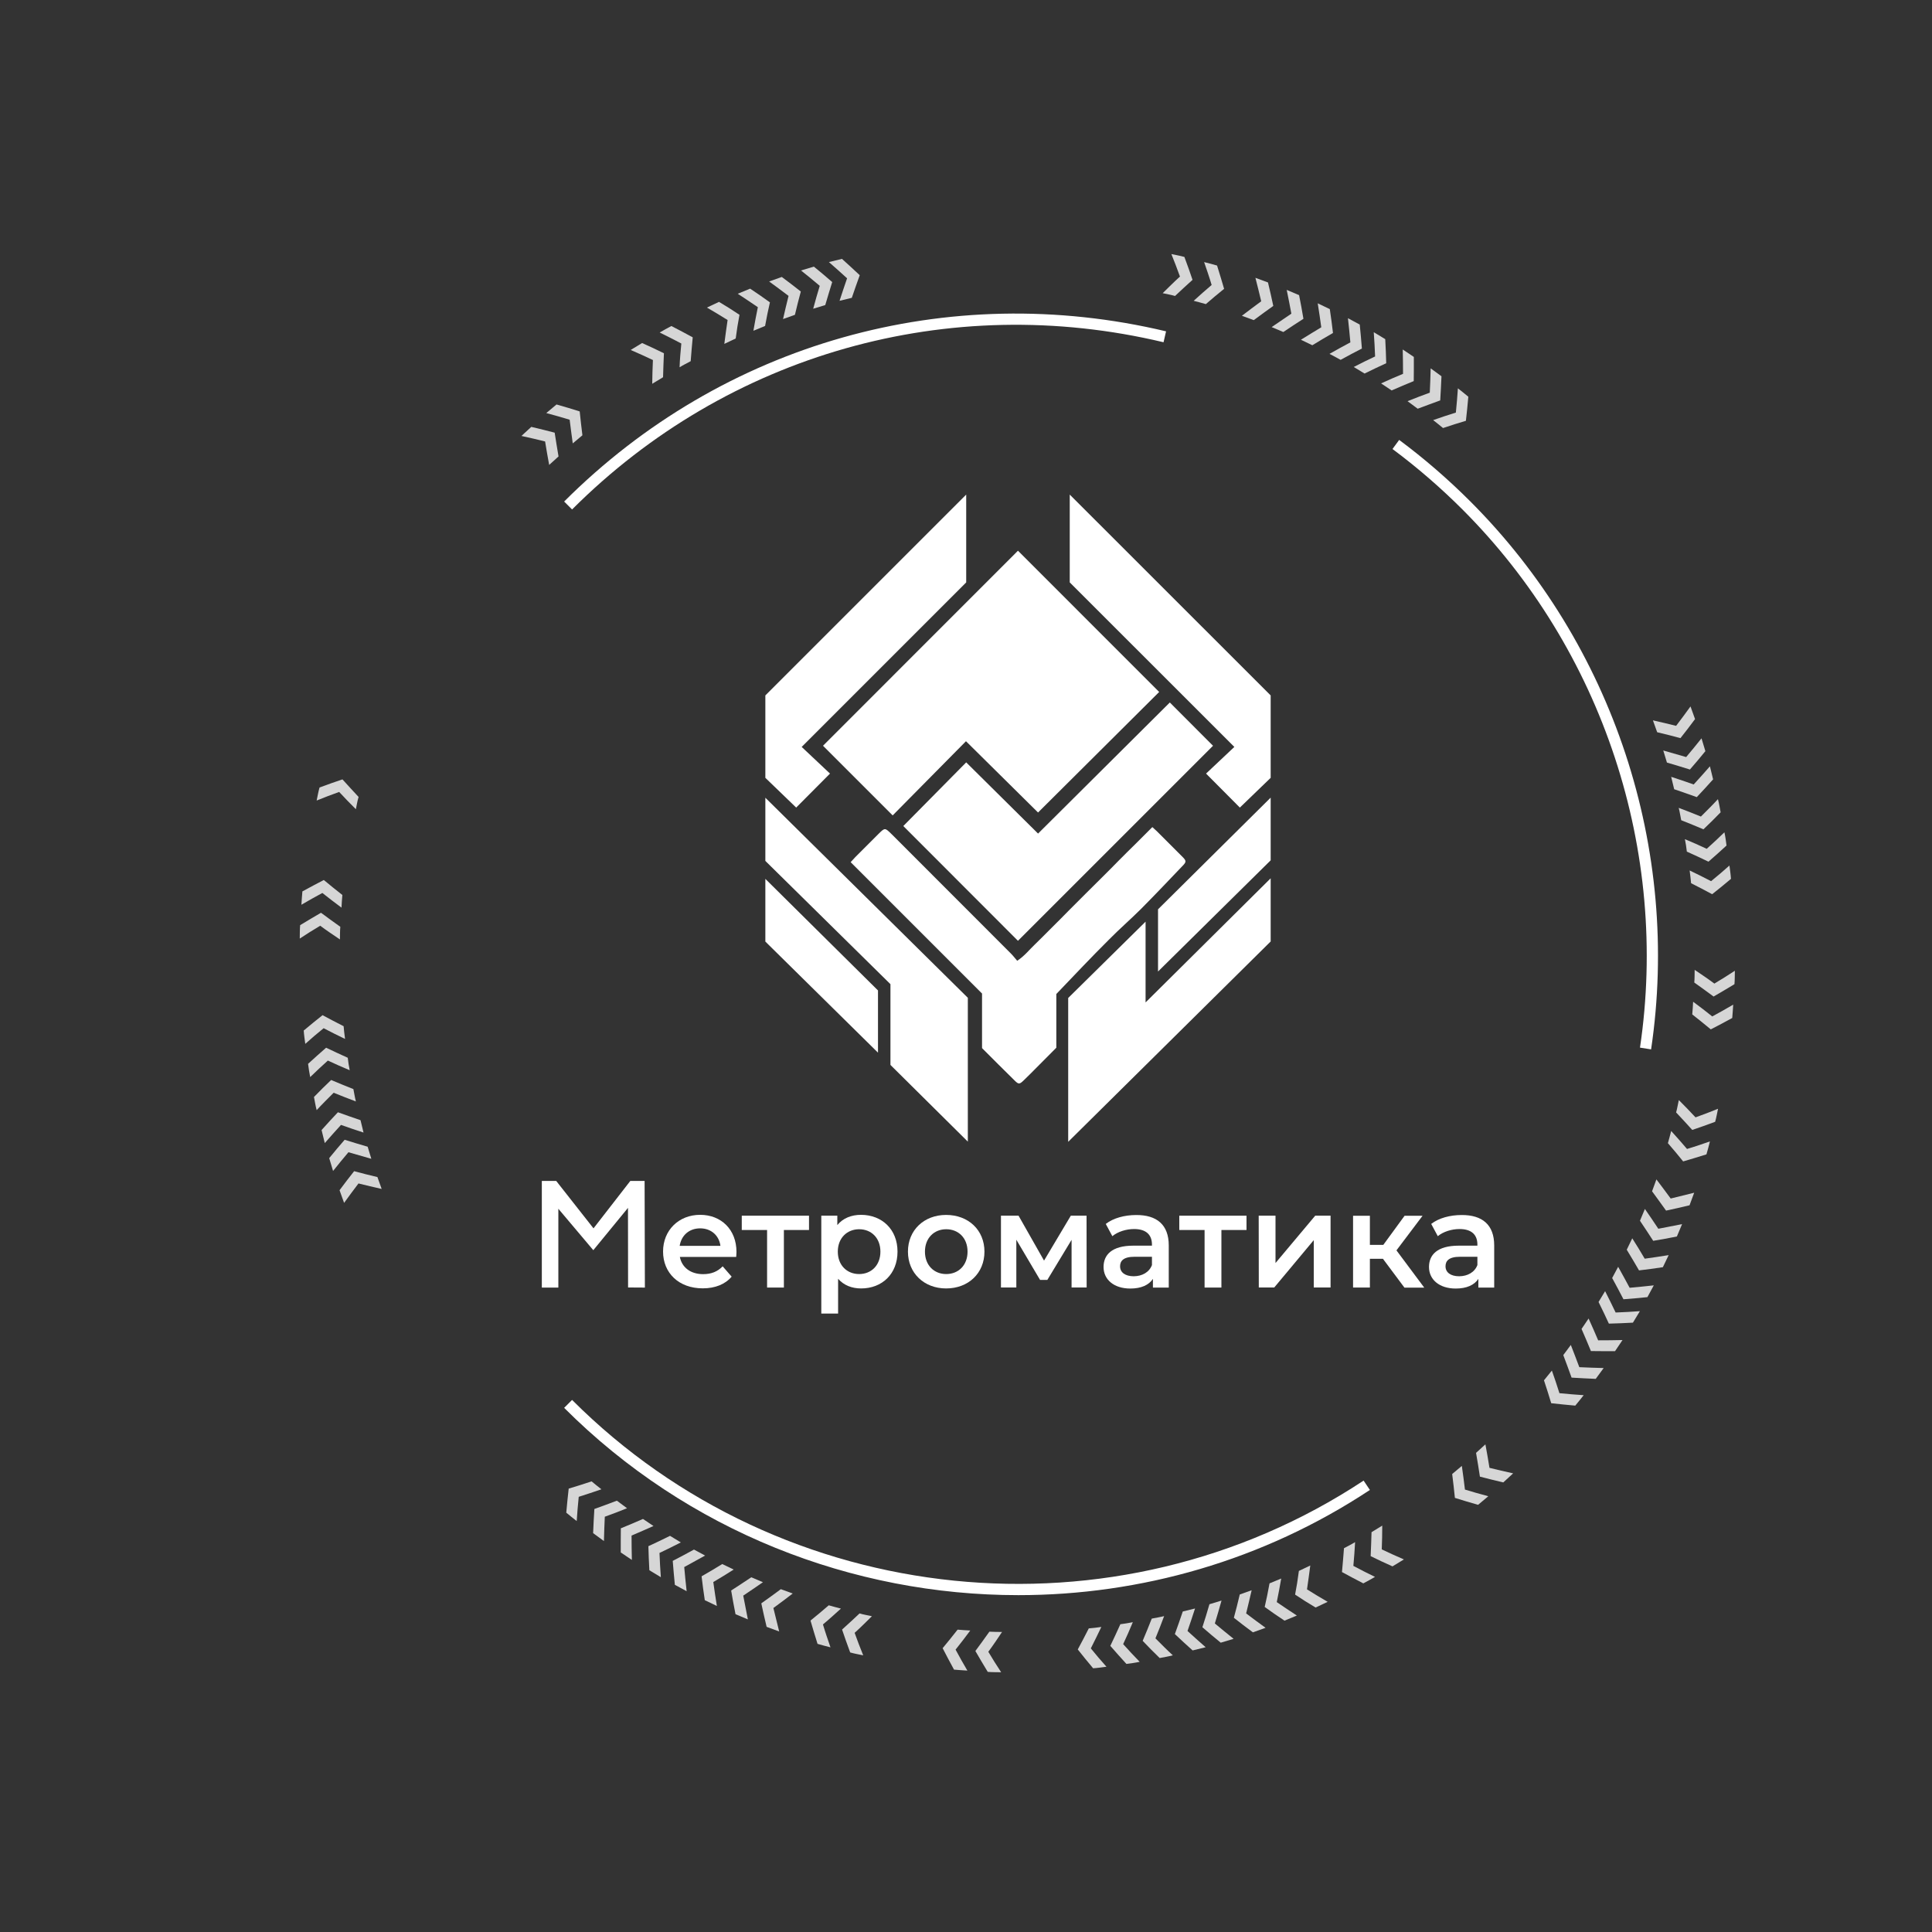 <svg width="96" height="96" viewBox="0 0 96 96" fill="none" xmlns="http://www.w3.org/2000/svg">
<rect x="0" y="0" width="96" height="96" fill="#333333" stroke="none"/>
<path d="M57.542 48.274L63.139 42.749V39.634L57.542 45.183V48.274Z" fill="white"/>
<path d="M56.923 45.797L53.078 49.589V56.736L63.139 46.781V43.642L56.923 49.81V45.797Z" fill="white"/>
<path d="M43.627 49.215L38.03 43.671V46.786L43.627 52.306V49.215Z" fill="white"/>
<path d="M44.246 52.916L48.091 56.727V49.58L38.03 39.639V42.778L44.246 48.903V52.916Z" fill="white"/>
<path d="M52.488 49.392C52.488 50.251 52.488 51.139 52.488 52.061C52.176 52.373 51.849 52.699 51.523 53.031C51.302 53.251 51.081 53.482 50.851 53.698C50.669 53.875 50.611 53.88 50.443 53.717C49.886 53.17 49.334 52.618 48.797 52.08C48.797 51.168 48.797 50.28 48.797 49.368C46.637 47.208 44.462 45.034 42.269 42.84C42.36 42.739 42.427 42.663 42.499 42.59C42.878 42.206 43.262 41.827 43.646 41.443C43.973 41.117 43.973 41.122 44.313 41.458C44.357 41.501 44.4 41.544 44.443 41.587C46.373 43.522 48.307 45.451 50.237 47.386C50.342 47.491 50.433 47.611 50.544 47.741C50.909 47.501 51.144 47.194 51.422 46.93C51.705 46.661 51.974 46.378 52.253 46.104C52.531 45.831 52.805 45.552 53.078 45.274C53.366 44.986 53.649 44.703 53.937 44.414C54.216 44.141 54.489 43.862 54.768 43.589C55.046 43.315 55.32 43.037 55.593 42.758C55.867 42.48 56.145 42.206 56.424 41.933C56.697 41.659 56.971 41.386 57.259 41.098C57.35 41.179 57.417 41.237 57.48 41.299C57.917 41.736 58.353 42.168 58.785 42.605C58.939 42.763 58.944 42.831 58.8 42.984C58.109 43.709 57.417 44.438 56.712 45.149C56.184 45.677 55.617 46.166 55.094 46.699C54.216 47.573 53.366 48.475 52.488 49.392Z" fill="white"/>
<path d="M47.999 36.831L51.58 40.373L57.599 34.383L50.582 27.365L40.895 37.056L44.356 40.517L47.999 36.831Z" fill="white"/>
<path d="M58.128 34.906L51.581 41.42L48.01 37.882L44.885 41.045L50.582 46.748L60.274 37.057L58.128 34.906Z" fill="white"/>
<path d="M53.155 24.576V28.939L61.334 37.114L59.928 38.439L61.608 40.128L63.139 38.65V34.555L53.155 24.576Z" fill="white"/>
<path d="M48.01 24.576V28.939L39.835 37.114L41.242 38.439L39.562 40.128L38.03 38.65V34.555L48.01 24.576Z" fill="white"/>
<path d="M31.209 63.974L31.204 60.019L29.481 62.121L27.744 60.062V63.979H26.923V58.68H27.638L29.491 61.036L31.32 58.68H32.03L32.044 63.979L31.209 63.974Z" fill="white"/>
<path d="M36.581 62.457H33.782C33.883 62.98 34.315 63.312 34.939 63.312C35.343 63.312 35.654 63.187 35.909 62.923L36.355 63.436C36.034 63.816 35.535 64.017 34.92 64.017C33.725 64.017 32.947 63.249 32.947 62.188C32.947 61.127 33.73 60.364 34.791 60.364C35.832 60.364 36.595 61.094 36.595 62.208C36.595 62.279 36.586 62.38 36.581 62.457ZM33.773 61.905H35.798C35.731 61.392 35.338 61.036 34.791 61.036C34.248 61.036 33.855 61.382 33.773 61.905Z" fill="white"/>
<path d="M40.199 61.118H38.951V63.978H38.116V61.118H36.858V60.407H40.199V61.118Z" fill="white"/>
<path d="M44.597 62.193C44.597 63.302 43.829 64.022 42.787 64.022C42.331 64.022 41.933 63.868 41.645 63.542V65.27H40.81V60.407H41.606V60.873C41.885 60.532 42.302 60.364 42.787 60.364C43.829 60.369 44.597 61.089 44.597 62.193ZM43.747 62.193C43.747 61.511 43.291 61.08 42.691 61.08C42.091 61.08 41.63 61.516 41.63 62.193C41.63 62.875 42.091 63.307 42.691 63.307C43.291 63.307 43.747 62.875 43.747 62.193Z" fill="white"/>
<path d="M45.115 62.193C45.115 61.123 45.917 60.369 47.011 60.369C48.12 60.369 48.917 61.123 48.917 62.193C48.917 63.264 48.12 64.022 47.011 64.022C45.917 64.022 45.115 63.259 45.115 62.193ZM48.077 62.193C48.077 61.511 47.621 61.08 47.016 61.08C46.416 61.08 45.96 61.516 45.96 62.193C45.96 62.875 46.416 63.307 47.016 63.307C47.621 63.307 48.077 62.875 48.077 62.193Z" fill="white"/>
<path d="M53.246 63.974V61.607L52.041 63.599H51.681L50.501 61.602V63.974H49.737V60.407H50.611L51.878 62.639L53.208 60.407H53.99L53.995 63.974H53.246Z" fill="white"/>
<path d="M58.075 61.886V63.979H57.288V63.547C57.086 63.854 56.702 64.027 56.165 64.027C55.349 64.027 54.835 63.581 54.835 62.956C54.835 62.361 55.233 61.896 56.318 61.896H57.24V61.843C57.24 61.353 56.947 61.07 56.352 61.07C55.953 61.07 55.536 61.205 55.272 61.425L54.945 60.816C55.325 60.523 55.881 60.374 56.457 60.374C57.48 60.369 58.075 60.854 58.075 61.886ZM57.24 62.861V62.448H56.376C55.809 62.448 55.656 62.664 55.656 62.923C55.656 63.225 55.91 63.417 56.337 63.417C56.745 63.413 57.101 63.225 57.24 62.861Z" fill="white"/>
<path d="M61.938 61.118H60.691V63.978H59.855V61.118H58.598V60.407H61.938V61.118Z" fill="white"/>
<path d="M62.544 60.407H63.379V62.759L65.352 60.407H66.115V63.974H65.28V61.622L63.317 63.974H62.549L62.544 60.407Z" fill="white"/>
<path d="M68.717 62.548H68.069V63.978H67.233V60.412H68.069V61.857H68.736L69.792 60.412H70.685L69.389 62.13L70.771 63.983H69.787L68.717 62.548Z" fill="white"/>
<path d="M74.246 61.886V63.979H73.459V63.547C73.257 63.854 72.873 64.027 72.335 64.027C71.519 64.027 71.006 63.581 71.006 62.956C71.006 62.361 71.404 61.896 72.489 61.896H73.411V61.843C73.411 61.353 73.118 61.07 72.523 61.07C72.124 61.07 71.707 61.205 71.443 61.425L71.116 60.816C71.496 60.523 72.052 60.374 72.628 60.374C73.651 60.369 74.246 60.854 74.246 61.886ZM73.411 62.861V62.448H72.547C71.98 62.448 71.827 62.664 71.827 62.923C71.827 63.225 72.081 63.417 72.508 63.417C72.916 63.413 73.272 63.225 73.411 62.861Z" fill="white"/>
<path d="M50.602 79.262C42.36 79.262 34.171 76.094 28.032 69.955L28.426 69.561C38.885 80.025 55.44 81.706 67.757 73.57L68.069 74.035C62.755 77.549 56.664 79.262 50.602 79.262Z" fill="white"/>
<path d="M82.042 52.143L81.49 52.056C82.94 42.288 79.642 32.29 72.668 25.315C71.583 24.231 70.412 23.218 69.192 22.311L69.524 21.859C70.772 22.786 71.957 23.813 73.061 24.917C80.165 32.021 83.52 42.192 82.042 52.143Z" fill="white"/>
<path d="M28.426 25.315L28.032 24.921C35.909 17.044 47.098 13.881 57.941 16.464L57.816 17.006C47.165 14.467 36.168 17.577 28.426 25.315Z" fill="white"/>
<g opacity="0.8">
<path d="M83.189 39.216L83.76 39.413L84.312 39.609L84.71 39.182L85.123 38.726L84.965 38.078C84.696 38.385 84.427 38.688 84.158 38.98C83.784 38.846 83.41 38.721 83.04 38.601L83.189 39.216Z" fill="white"/>
<path d="M83.539 40.756L84.1 40.982L84.643 41.208L85.065 40.8L85.497 40.363C85.454 40.147 85.421 39.926 85.363 39.71C85.094 40.003 84.801 40.291 84.518 40.574C84.148 40.425 83.793 40.281 83.414 40.142C83.467 40.344 83.496 40.555 83.539 40.756Z" fill="white"/>
<path d="M83.818 42.316L84.365 42.566L84.893 42.816L85.335 42.427L85.79 42.014C85.762 41.793 85.733 41.572 85.685 41.356C85.402 41.635 85.104 41.908 84.806 42.177C84.447 42.009 84.091 41.851 83.722 41.697C83.765 41.899 83.794 42.11 83.818 42.316Z" fill="white"/>
<path d="M84.029 43.886L84.562 44.16L85.075 44.433L85.536 44.064L86.011 43.67C85.997 43.449 85.963 43.229 85.935 43.008C85.637 43.272 85.339 43.531 85.023 43.785C84.677 43.603 84.317 43.425 83.957 43.253C83.981 43.469 84.015 43.675 84.029 43.886Z" fill="white"/>
<path d="M82.44 59.674L82.786 60.154L83.357 60.029L83.952 59.89L84.183 59.266C83.789 59.367 83.4 59.463 83.016 59.554C82.781 59.232 82.541 58.916 82.306 58.603L82.09 59.194L82.44 59.674Z" fill="white"/>
<path d="M81.489 60.658L81.825 61.162L82.147 61.656L82.723 61.556L83.323 61.44L83.582 60.826C83.184 60.907 82.79 60.984 82.401 61.056C82.18 60.725 81.96 60.394 81.734 60.072L81.489 60.658Z" fill="white"/>
<path d="M80.832 62.098L81.144 62.616L81.442 63.125L82.022 63.053L82.627 62.966L82.915 62.366C82.517 62.429 82.118 62.491 81.725 62.544C81.523 62.199 81.317 61.862 81.106 61.531L80.832 62.098Z" fill="white"/>
<path d="M80.107 63.504L80.395 64.037L80.669 64.56L81.25 64.512L81.859 64.454L82.176 63.869C81.773 63.912 81.375 63.955 80.976 63.989C80.789 63.639 80.597 63.288 80.405 62.947L80.107 63.504Z" fill="white"/>
<path d="M84.188 48.821L84.677 49.172L85.147 49.517L85.656 49.22L86.184 48.903C86.204 48.682 86.199 48.461 86.204 48.236C85.868 48.456 85.536 48.668 85.186 48.874C84.874 48.639 84.533 48.413 84.207 48.192C84.202 48.404 84.207 48.615 84.188 48.821Z" fill="white"/>
<path d="M84.13 49.776C84.116 49.983 84.111 50.194 84.087 50.405L84.557 50.78L85.008 51.149L85.532 50.876L86.074 50.583C86.098 50.362 86.103 50.141 86.122 49.92C85.772 50.122 85.436 50.319 85.081 50.506C84.773 50.256 84.447 50.012 84.13 49.776Z" fill="white"/>
<path d="M83.285 55.276L83.693 55.713L84.087 56.145L84.644 55.953L85.224 55.742C85.287 55.531 85.32 55.31 85.368 55.094C84.994 55.243 84.634 55.387 84.25 55.521C83.986 55.233 83.698 54.941 83.42 54.662C83.372 54.868 83.343 55.075 83.285 55.276Z" fill="white"/>
<path d="M83.04 56.198C82.983 56.4 82.939 56.606 82.877 56.803L83.266 57.259L83.635 57.71L84.202 57.542L84.792 57.36C84.859 57.149 84.907 56.933 84.965 56.717C84.586 56.846 84.216 56.976 83.827 57.091C83.578 56.793 83.304 56.491 83.04 56.198Z" fill="white"/>
<path d="M79.431 64.695L79.695 65.237L79.944 65.77L80.53 65.751L81.139 65.722L81.485 65.151C81.082 65.18 80.679 65.204 80.28 65.218C80.108 64.858 79.935 64.508 79.757 64.157L79.431 64.695Z" fill="white"/>
<path d="M78.586 66.034L78.826 66.591L79.052 67.133L79.637 67.138H80.251L80.621 66.586C80.218 66.596 79.81 66.6 79.412 66.6C79.258 66.236 79.1 65.876 78.936 65.516L78.586 66.034Z" fill="white"/>
<path d="M77.679 67.334L77.89 67.9L78.091 68.453L78.677 68.486L79.291 68.515L79.685 67.977C79.282 67.968 78.879 67.953 78.475 67.934C78.336 67.56 78.197 67.195 78.053 66.83L77.679 67.334Z" fill="white"/>
<path d="M76.719 68.587L76.906 69.163L77.079 69.725L77.664 69.787L78.274 69.845C78.413 69.672 78.557 69.504 78.692 69.326C78.293 69.302 77.885 69.264 77.487 69.226C77.367 68.847 77.247 68.477 77.112 68.103C76.983 68.266 76.848 68.424 76.719 68.587Z" fill="white"/>
<path d="M65.107 77.789L64.541 78.058L64.454 78.663L64.353 79.234L64.853 79.56L65.371 79.877L65.971 79.594C65.621 79.392 65.28 79.186 64.944 78.975C65.001 78.572 65.059 78.178 65.107 77.789Z" fill="white"/>
<path d="M63.663 78.436L63.082 78.677L62.967 79.276L62.842 79.848L63.322 80.189L63.826 80.529L64.44 80.275C64.104 80.054 63.768 79.833 63.442 79.608C63.523 79.214 63.595 78.825 63.663 78.436Z" fill="white"/>
<path d="M62.194 79.018L61.603 79.229L61.459 79.819L61.31 80.386L61.771 80.746L62.256 81.11L62.885 80.885C62.559 80.65 62.237 80.41 61.92 80.17C62.011 79.79 62.107 79.402 62.194 79.018Z" fill="white"/>
<path d="M60.697 79.531L60.096 79.714L59.924 80.294L59.746 80.856L60.188 81.235L60.658 81.624L61.297 81.432C60.98 81.178 60.668 80.923 60.365 80.669C60.48 80.29 60.591 79.91 60.697 79.531Z" fill="white"/>
<path d="M73.445 72.792L73.536 73.373L74.102 73.517L74.697 73.661L75.187 73.21C74.788 73.123 74.395 73.032 74.011 72.936C73.948 72.542 73.881 72.153 73.809 71.769L73.344 72.192L73.445 72.792Z" fill="white"/>
<path d="M72.638 72.84L72.158 73.243L72.23 73.843L72.293 74.429L72.854 74.601L73.445 74.774L73.953 74.347C73.565 74.246 73.176 74.131 72.792 74.016C72.744 73.617 72.696 73.233 72.638 72.84Z" fill="white"/>
<path d="M68.151 76.133L68.131 76.738L68.107 77.323L68.635 77.578L69.192 77.832L69.759 77.487C69.389 77.328 69.019 77.16 68.659 76.987C68.674 76.589 68.683 76.2 68.683 75.807L68.151 76.133Z" fill="white"/>
<path d="M67.334 76.627C67.157 76.737 66.97 76.829 66.782 76.929L66.734 77.529L66.682 78.115L67.2 78.393L67.742 78.677C67.934 78.571 68.136 78.47 68.323 78.355C67.963 78.182 67.598 77.995 67.248 77.808C67.282 77.409 67.315 77.025 67.334 76.627Z" fill="white"/>
<path d="M59.381 79.925L58.772 80.074L58.575 80.645L58.378 81.197L58.805 81.595L59.261 82.008L59.909 81.85C59.602 81.581 59.3 81.312 59.007 81.043C59.136 80.669 59.261 80.299 59.381 79.925Z" fill="white"/>
<path d="M57.845 80.304C57.643 80.356 57.432 80.385 57.23 80.428L57.005 80.99L56.779 81.532L57.187 81.955L57.624 82.387C57.84 82.344 58.061 82.31 58.277 82.252C57.984 81.984 57.696 81.691 57.413 81.408C57.562 81.038 57.711 80.678 57.845 80.304Z" fill="white"/>
<path d="M56.289 80.606C56.083 80.65 55.877 80.678 55.67 80.707L55.42 81.254L55.171 81.782L55.56 82.224L55.972 82.68C56.193 82.651 56.414 82.622 56.63 82.574C56.352 82.291 56.078 81.994 55.809 81.696C55.977 81.336 56.136 80.981 56.289 80.606Z" fill="white"/>
<path d="M54.725 80.842C54.519 80.871 54.312 80.899 54.101 80.914L53.827 81.447L53.554 81.96L53.923 82.421L54.317 82.896C54.538 82.882 54.758 82.848 54.979 82.819C54.715 82.522 54.456 82.224 54.202 81.907C54.379 81.562 54.552 81.202 54.725 80.842Z" fill="white"/>
<path d="M39.389 79.181L38.799 78.965L38.309 79.325L37.829 79.67L37.954 80.242L38.093 80.837L38.717 81.067C38.616 80.674 38.52 80.285 38.429 79.901C38.76 79.661 39.077 79.421 39.389 79.181Z" fill="white"/>
<path d="M37.91 78.619L37.33 78.374L36.825 78.71L36.331 79.032L36.432 79.608L36.547 80.208L37.161 80.467C37.08 80.068 37.003 79.675 36.931 79.286C37.258 79.065 37.589 78.844 37.91 78.619Z" fill="white"/>
<path d="M36.456 77.99L35.889 77.717L35.371 78.029L34.862 78.326L34.934 78.907L35.021 79.512L35.621 79.8C35.558 79.402 35.496 79.003 35.443 78.61C35.789 78.408 36.125 78.202 36.456 77.99Z" fill="white"/>
<path d="M35.036 77.295L34.484 76.997L33.951 77.285L33.428 77.559L33.476 78.139L33.533 78.749L34.119 79.066C34.076 78.663 34.032 78.264 33.999 77.866C34.344 77.679 34.695 77.487 35.036 77.295Z" fill="white"/>
<path d="M49.791 81.091C49.579 81.087 49.373 81.091 49.162 81.077L48.811 81.567L48.466 82.037L48.763 82.546L49.08 83.074C49.301 83.093 49.522 83.088 49.747 83.093C49.527 82.757 49.315 82.426 49.109 82.076C49.344 81.759 49.57 81.423 49.791 81.091Z" fill="white"/>
<path d="M48.212 81.019C48.005 81.004 47.794 81 47.583 80.976L47.209 81.446L46.839 81.897L47.112 82.42L47.405 82.963C47.626 82.987 47.847 82.992 48.068 83.011C47.866 82.66 47.669 82.324 47.482 81.969C47.732 81.662 47.977 81.331 48.212 81.019Z" fill="white"/>
<path d="M43.325 80.309C43.119 80.261 42.912 80.232 42.711 80.17L42.274 80.578L41.842 80.972L42.034 81.528L42.245 82.109C42.456 82.171 42.677 82.205 42.893 82.253C42.744 81.879 42.6 81.519 42.466 81.135C42.754 80.876 43.042 80.588 43.325 80.309Z" fill="white"/>
<path d="M41.785 79.93C41.583 79.872 41.377 79.829 41.18 79.767L40.724 80.155L40.273 80.525L40.441 81.091L40.623 81.682C40.834 81.749 41.05 81.797 41.266 81.855C41.136 81.475 41.007 81.106 40.892 80.717C41.194 80.467 41.492 80.194 41.785 79.93Z" fill="white"/>
<path d="M33.831 76.642L33.293 76.315L32.751 76.579L32.218 76.829L32.237 77.415L32.266 78.024L32.837 78.37C32.808 77.967 32.784 77.563 32.77 77.165C33.13 76.997 33.48 76.819 33.831 76.642Z" fill="white"/>
<path d="M32.472 75.826L31.949 75.476L31.392 75.716L30.849 75.941L30.845 76.527V77.141L31.397 77.511C31.387 77.103 31.382 76.7 31.382 76.301C31.757 76.143 32.117 75.984 32.472 75.826Z" fill="white"/>
<path d="M31.157 74.943L30.652 74.568L30.086 74.78L29.534 74.981L29.5 75.567L29.472 76.181L30.009 76.575C30.019 76.172 30.033 75.768 30.052 75.365C30.427 75.231 30.792 75.092 31.157 74.943Z" fill="white"/>
<path d="M29.885 74.002C29.717 73.877 29.558 73.738 29.395 73.608L28.819 73.796L28.258 73.968L28.195 74.554L28.138 75.164C28.311 75.303 28.479 75.447 28.656 75.581C28.68 75.183 28.718 74.775 28.757 74.376C29.141 74.252 29.511 74.132 29.885 74.002Z" fill="white"/>
<path d="M18.965 59.078L18.754 58.488L18.163 58.344L17.597 58.195L17.237 58.656L16.872 59.141L17.098 59.77C17.333 59.443 17.573 59.122 17.813 58.805C18.197 58.901 18.581 58.992 18.965 59.078Z" fill="white"/>
<path d="M18.451 57.58L18.269 56.98L17.688 56.808L17.126 56.635L16.747 57.076L16.358 57.547L16.55 58.185C16.805 57.868 17.054 57.556 17.314 57.254C17.693 57.364 18.077 57.475 18.451 57.58Z" fill="white"/>
<path d="M17.914 55.661L17.343 55.464L16.791 55.268L16.392 55.695L15.979 56.151L16.138 56.799C16.407 56.492 16.675 56.189 16.944 55.896C17.319 56.031 17.693 56.156 18.063 56.276L17.914 55.661Z" fill="white"/>
<path d="M17.559 54.115L16.997 53.89L16.455 53.664L16.033 54.072L15.601 54.509C15.644 54.725 15.677 54.946 15.735 55.162C16.004 54.869 16.297 54.581 16.58 54.298C16.949 54.447 17.305 54.59 17.684 54.73C17.631 54.528 17.602 54.322 17.559 54.115Z" fill="white"/>
<path d="M17.28 52.56L16.733 52.31L16.205 52.06L15.764 52.449L15.308 52.862C15.336 53.083 15.37 53.304 15.413 53.52C15.696 53.241 15.994 52.968 16.292 52.699C16.652 52.867 17.007 53.025 17.376 53.179C17.333 52.972 17.304 52.766 17.28 52.56Z" fill="white"/>
<path d="M17.074 50.991L16.541 50.717L16.028 50.443L15.567 50.813L15.092 51.207C15.106 51.427 15.14 51.648 15.169 51.869C15.466 51.605 15.764 51.346 16.081 51.091C16.426 51.274 16.786 51.451 17.146 51.624C17.117 51.403 17.089 51.197 17.074 50.991Z" fill="white"/>
<path d="M16.91 46.051L16.421 45.701L15.95 45.355L15.442 45.653L14.914 45.97C14.895 46.191 14.899 46.411 14.895 46.637C15.23 46.416 15.562 46.205 15.912 45.999C16.224 46.234 16.565 46.459 16.891 46.68C16.896 46.469 16.891 46.263 16.91 46.051Z" fill="white"/>
<path d="M16.969 45.1C16.983 44.894 16.988 44.683 17.012 44.471L16.541 44.097L16.09 43.727L15.567 44.001L15.025 44.294C15.001 44.515 14.996 44.736 14.977 44.956C15.327 44.755 15.663 44.558 16.018 44.371C16.325 44.62 16.652 44.86 16.969 45.1Z" fill="white"/>
<path d="M17.818 39.6L17.41 39.159L17.016 38.727L16.459 38.919L15.878 39.13C15.816 39.341 15.782 39.562 15.734 39.778C16.109 39.629 16.469 39.485 16.853 39.351C17.117 39.639 17.405 39.931 17.683 40.21C17.726 40.008 17.755 39.802 17.818 39.6Z" fill="white"/>
<path d="M35.991 17.088L36.557 16.819L36.644 16.214L36.745 15.643L36.245 15.317L35.727 15L35.127 15.283C35.477 15.485 35.818 15.691 36.154 15.902C36.097 16.301 36.039 16.694 35.991 17.088Z" fill="white"/>
<path d="M37.436 16.436L38.017 16.196L38.132 15.596L38.257 15.024L37.777 14.684L37.273 14.343L36.658 14.597C36.994 14.818 37.33 15.039 37.657 15.264C37.575 15.658 37.503 16.052 37.436 16.436Z" fill="white"/>
<path d="M38.909 15.854L39.499 15.643L39.643 15.053L39.792 14.486L39.331 14.127L38.847 13.762L38.218 13.987C38.544 14.223 38.866 14.463 39.183 14.703C39.087 15.086 38.995 15.47 38.909 15.854Z" fill="white"/>
<path d="M40.407 15.341L41.007 15.158L41.179 14.578L41.352 14.016L40.911 13.637L40.44 13.248L39.802 13.44C40.119 13.694 40.431 13.944 40.733 14.203C40.618 14.582 40.507 14.962 40.407 15.341Z" fill="white"/>
<path d="M27.653 22.08L27.561 21.499L26.995 21.355L26.4 21.211L25.91 21.662C26.309 21.748 26.702 21.84 27.086 21.936C27.149 22.329 27.216 22.718 27.288 23.102L27.753 22.68L27.653 22.08Z" fill="white"/>
<path d="M28.46 22.032L28.94 21.629L28.868 21.029L28.805 20.443L28.244 20.27L27.653 20.098L27.145 20.525C27.533 20.626 27.922 20.741 28.306 20.856C28.359 21.255 28.402 21.643 28.46 22.032Z" fill="white"/>
<path d="M32.409 19.07L32.947 18.744L32.966 18.139L32.99 17.554L32.462 17.299L31.905 17.045L31.339 17.39C31.709 17.549 32.078 17.717 32.443 17.89C32.424 18.283 32.414 18.677 32.409 19.07Z" fill="white"/>
<path d="M33.768 18.25C33.946 18.139 34.133 18.048 34.32 17.947L34.368 17.347L34.421 16.762L33.903 16.483L33.36 16.2C33.168 16.306 32.967 16.407 32.779 16.522C33.139 16.695 33.504 16.887 33.855 17.069C33.816 17.467 33.782 17.851 33.768 18.25Z" fill="white"/>
<path d="M41.717 14.947L42.326 14.799L42.523 14.227L42.72 13.675L42.292 13.277L41.837 12.864L41.188 13.023C41.496 13.291 41.798 13.56 42.091 13.829C41.961 14.204 41.837 14.578 41.717 14.947Z" fill="white"/>
<path d="M61.709 15.691L62.299 15.907L62.789 15.547L63.269 15.201L63.144 14.63L63.005 14.035L62.381 13.805C62.482 14.198 62.578 14.587 62.669 14.971C62.338 15.216 62.021 15.451 61.709 15.691Z" fill="white"/>
<path d="M63.188 16.253L63.768 16.498L64.272 16.162L64.767 15.841L64.666 15.264L64.551 14.665L63.936 14.405C64.018 14.804 64.095 15.197 64.167 15.586C63.84 15.807 63.514 16.028 63.188 16.253Z" fill="white"/>
<path d="M64.642 16.882L65.208 17.155L65.726 16.843L66.235 16.546L66.163 15.965L66.077 15.36L65.477 15.072C65.539 15.471 65.602 15.869 65.654 16.263C65.314 16.469 64.973 16.675 64.642 16.882Z" fill="white"/>
<path d="M66.062 17.583L66.615 17.88L67.147 17.592L67.671 17.319L67.623 16.738L67.565 16.128L66.979 15.812C67.022 16.215 67.066 16.613 67.099 17.012C66.754 17.199 66.403 17.386 66.062 17.583Z" fill="white"/>
<path d="M57.773 14.568C57.979 14.616 58.185 14.645 58.387 14.707L58.824 14.299L59.256 13.906L59.064 13.349L58.852 12.768C58.641 12.706 58.42 12.672 58.205 12.624C58.353 12.998 58.497 13.358 58.632 13.742C58.344 14.002 58.056 14.29 57.773 14.568Z" fill="white"/>
<path d="M59.313 14.947C59.515 15.005 59.721 15.048 59.918 15.111L60.374 14.722L60.825 14.352L60.657 13.786L60.475 13.195C60.264 13.128 60.048 13.08 59.832 13.023C59.962 13.402 60.091 13.771 60.206 14.16C59.909 14.41 59.606 14.683 59.313 14.947Z" fill="white"/>
<path d="M67.268 18.235L67.805 18.561L68.348 18.297L68.88 18.048L68.861 17.462L68.832 16.852L68.261 16.507C68.29 16.91 68.314 17.313 68.328 17.712C67.968 17.88 67.618 18.052 67.268 18.235Z" fill="white"/>
<path d="M68.626 19.051L69.149 19.401L69.706 19.161L70.248 18.936L70.253 18.35V17.736L69.701 17.366C69.711 17.769 69.716 18.177 69.716 18.576C69.341 18.729 68.981 18.888 68.626 19.051Z" fill="white"/>
<path d="M69.941 19.935L70.445 20.309L71.012 20.098L71.564 19.896L71.597 19.311L71.626 18.696L71.089 18.303C71.079 18.706 71.065 19.109 71.045 19.512C70.671 19.647 70.306 19.786 69.941 19.935Z" fill="white"/>
<path d="M71.213 20.875C71.381 21 71.539 21.139 71.703 21.269L72.278 21.081L72.84 20.909L72.903 20.323L72.96 19.713C72.787 19.574 72.619 19.43 72.442 19.296C72.418 19.694 72.379 20.102 72.341 20.501C71.957 20.621 71.587 20.741 71.213 20.875Z" fill="white"/>
<path d="M82.133 35.794L82.344 36.384L82.934 36.528L83.501 36.677L83.861 36.216L84.226 35.731L84 35.102C83.765 35.429 83.525 35.751 83.285 36.067C82.901 35.971 82.517 35.88 82.133 35.794Z" fill="white"/>
<path d="M82.647 37.291L82.829 37.891L83.41 38.064L83.971 38.237L84.35 37.795L84.739 37.325L84.547 36.687C84.293 37.003 84.043 37.315 83.784 37.618C83.405 37.507 83.021 37.397 82.647 37.291Z" fill="white"/>
</g>
</svg>

